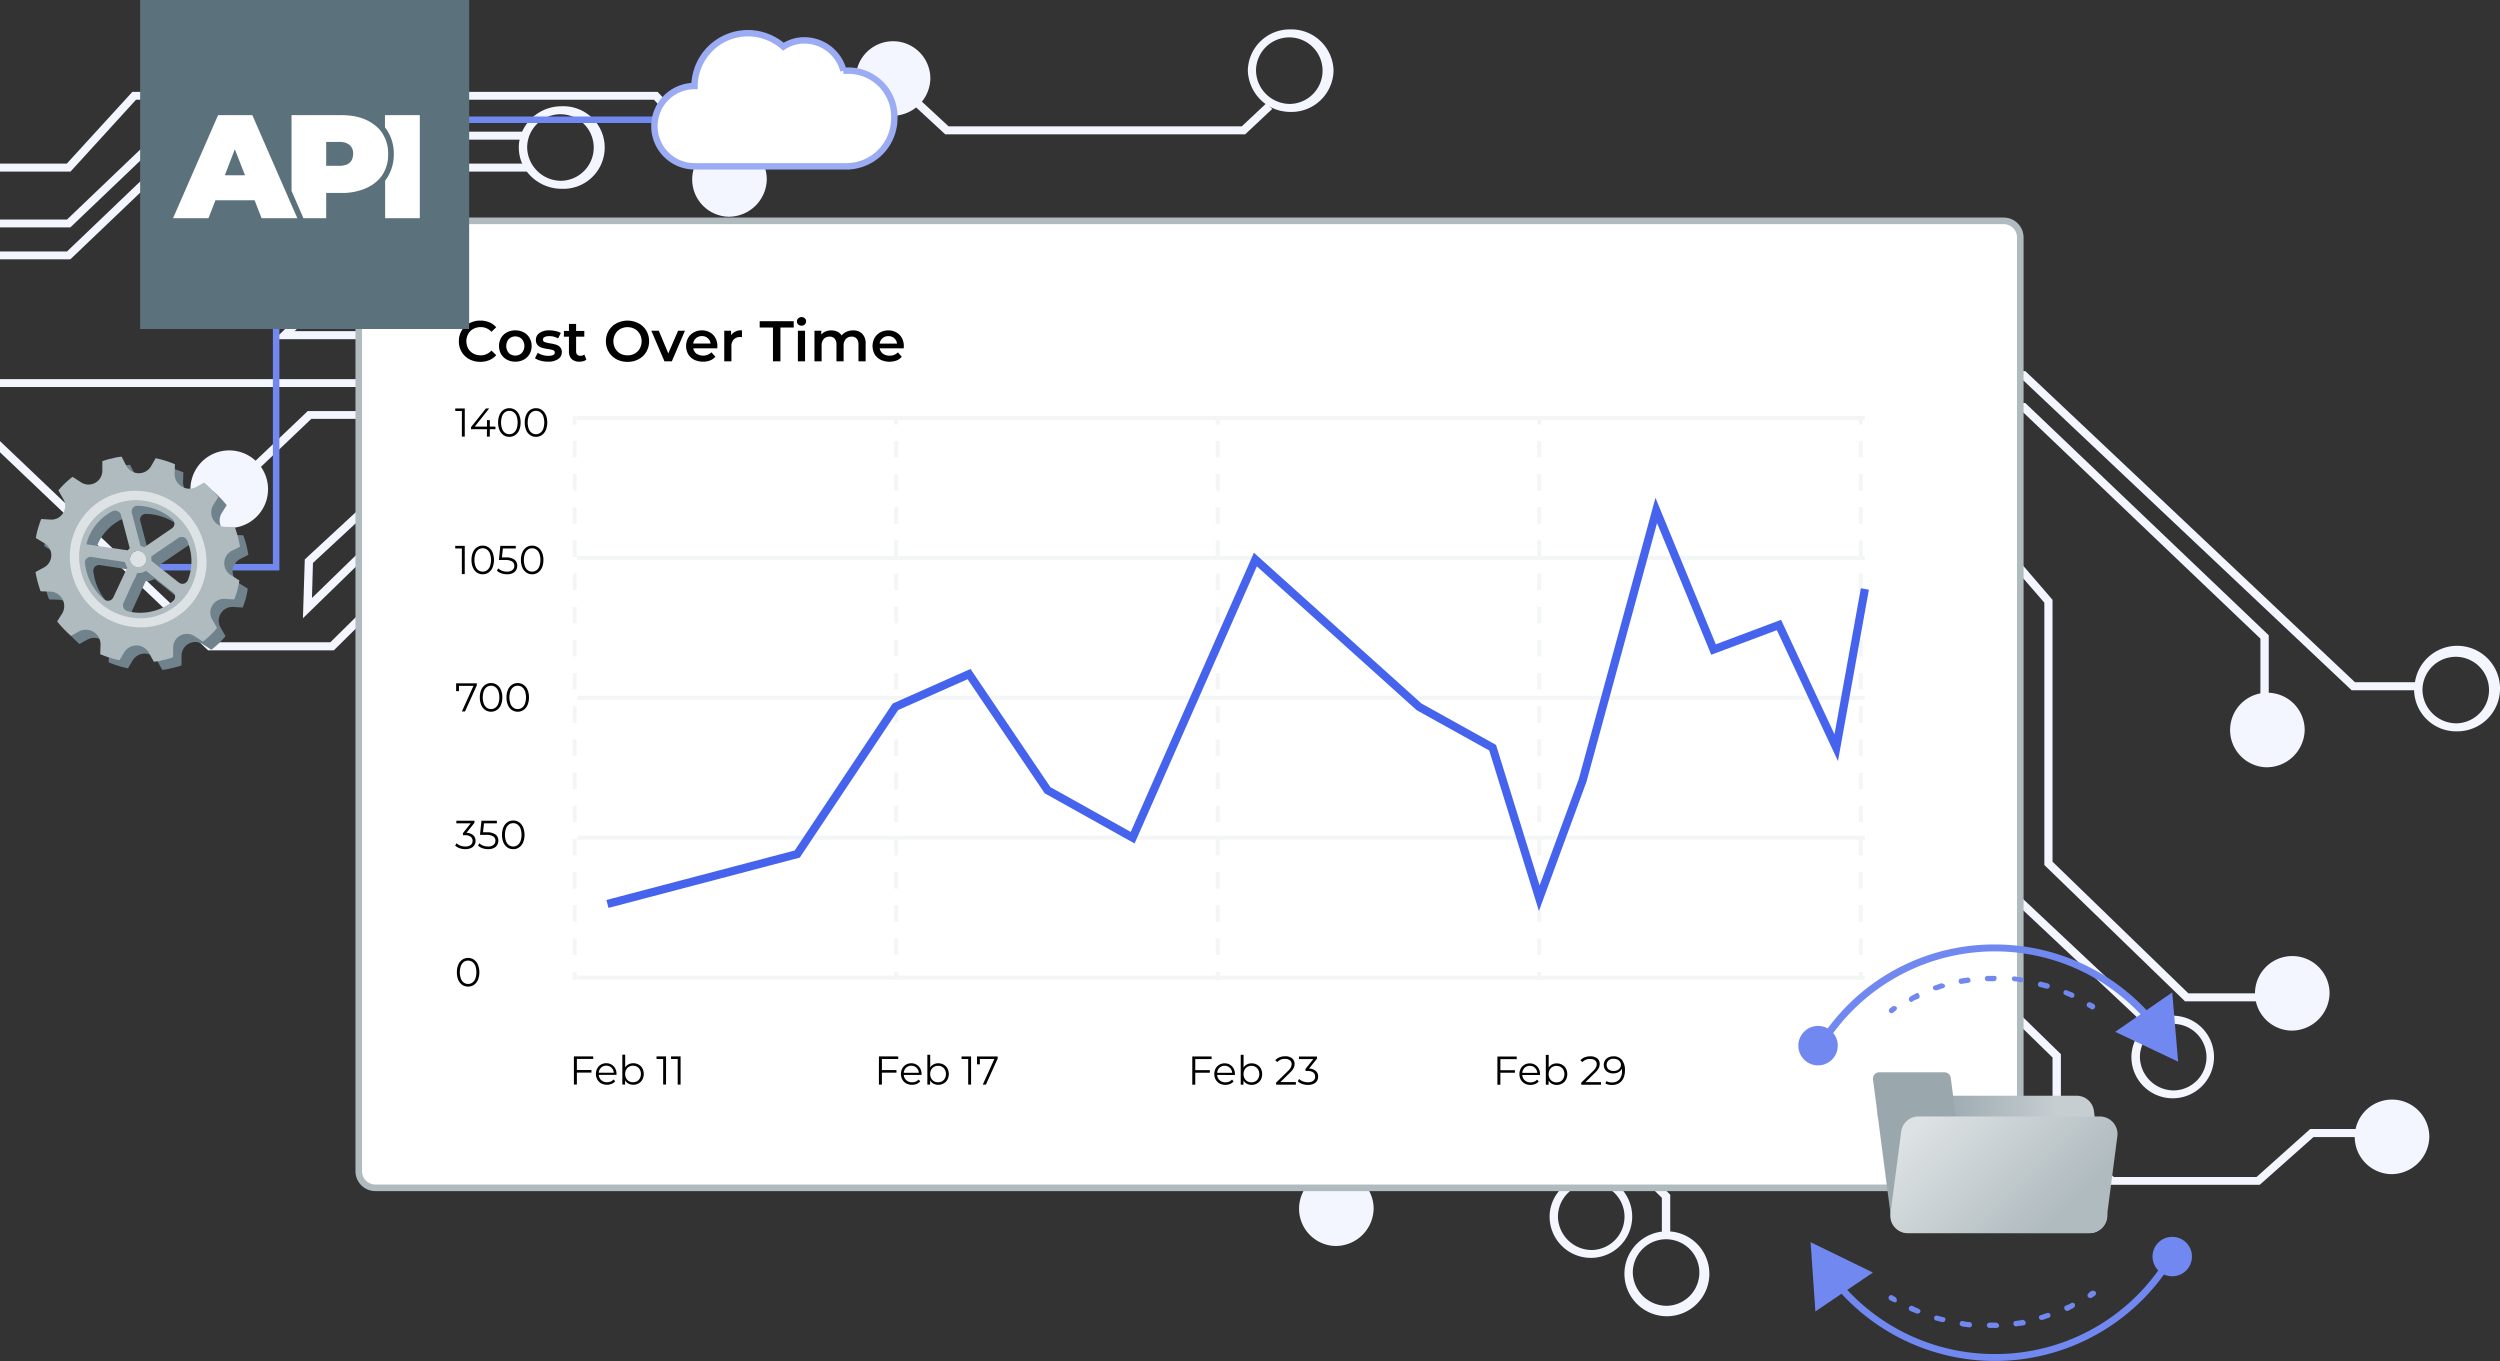 <svg xmlns="http://www.w3.org/2000/svg" xmlns:xlink="http://www.w3.org/1999/xlink" id="Layer_1" data-name="Layer 1" width="569.896" height="310.244" viewBox="0 0 569.896 310.244"><rect x="0" y="0" width="569.896" height="310.244" fill="#333333" stroke="none"/><defs><clipPath id="clip-path" transform="translate(-0.052 -22.702)"><rect x="39.5" y="48.952" width="56.25" height="23.488" style="fill:none"></rect></clipPath><linearGradient id="linear-gradient" x1="469.034" y1="45.855" x2="442.199" y2="45.855" gradientTransform="matrix(1, 0, 0, -1, 0, 334)" gradientUnits="userSpaceOnUse"><stop offset="0" stop-color="#c6ced1"></stop><stop offset="1" stop-color="#9aa8ae"></stop></linearGradient><linearGradient id="linear-gradient-2" x1="441.361" y1="58.971" x2="467.683" y2="32.65" gradientTransform="matrix(1, 0, 0, -1, 0, 334)" gradientUnits="userSpaceOnUse"><stop offset="0" stop-color="#dde2e4"></stop><stop offset="1" stop-color="#b0bbbf"></stop></linearGradient></defs><path d="M515.328,181.877h1.904v-14.36l-55.496-52.944H353.561L322.556,83.644H235.103l-3.771,3.504,1.295,1.295,3.238-2.97h85.892l31.004,30.928H460.936l54.392,51.878v13.598Z" transform="translate(-0.052 -22.702)" style="fill:#f3f5ff"></path><path d="M536.125,180.048h15.197V178.22H536.886l-75.15-70.923H353.561L322.556,76.369H49.149v1.828H321.757l31.004,30.929H460.974ZM15.288,59.99H.052v1.828H16.126L31.056,45.44H149.135l10.893,11.922,6.704,7.275,1.409-1.18-6.589-7.162L149.973,43.65H30.219Z" transform="translate(-0.052 -22.702)" style="fill:#f3f5ff"></path><path d="M.052,72.75v1.79H16.088L37.037,54.543h82.692V52.715H36.275L15.325,72.75H.052Z" transform="translate(-0.052 -22.702)" style="fill:#f3f5ff"></path><path d="M15.326,80.025H.052v1.79H16.088L37.037,61.818h83.607V59.99H36.275L15.325,80.025ZM.052,123.257v2.552l47.422,45.136h28.68l23.921-23.654h76.256l70.58,67.305h56.372l11.237,10.931h30.471l11.16,11.427v36.224l22.74,22.587v8.532h1.904v-9.256l-22.739-22.587V236.231l-12.265-12.532h-30.51l-11.198-10.932H247.71l-70.58-67.266H99.275l-23.92,23.616H48.235Z" transform="translate(-0.052 -22.702)" style="fill:#f3f5ff"></path><path d="M481.238,292.794h33.937L527.44,281.9h10.627v-1.828H526.678l-12.226,10.931H481.923l-12.074-10.246v-17.75l-26.549-25.9V216.462l-.266-.267-29.52-28.872H239.293l-63.991-63.647H98.209L69.527,150.224l-.419,13.408L98.97,134.569h75.532l63.991,61.858H409.401l9.293,9.446v17.826h1.867v-18.55l-10.322-10.55H239.293l-63.991-61.858H98.171L71.165,159.023l.229-7.999L98.97,125.466h75.532l63.991,63.686H412.714l28.72,28.034v20.682l26.51,25.901v17.788Z" transform="translate(-0.052 -22.702)" style="fill:#f3f5ff"></path><path d="M490.113,257.332l1.295-1.333-31.043-29.176V167.098l-9.409-8.875H413.819l-22.511,21.826H243.33l-65.362-63.648H70.213L52.92,132.856l1.333,1.295,16.76-15.96H177.169l65.361,63.686H392.108l22.473-21.825h35.614l8.265,7.808v59.724l31.653,29.748Z" transform="translate(-0.052 -22.702)" style="fill:#f3f5ff"></path><path d="M.052,109.126v1.79H182.539l65.362,61.858H386.737l22.511-21.826h48.907l7.923,9.142v59.8l32.071,31.081h19.083v-1.828H498.911l-30.967-30.014V159.442l-8.875-10.322H408.448l-22.511,21.825H248.663l-65.362-61.819Z" transform="translate(-0.052 -22.702)" style="fill:#f3f5ff"></path><path d="M248.32,160.051h39.613v-1.828H249.12l-63.115-60.03H67.204l5.56-5.332,71.762-.114h46.05l57.325,52.754h26.396l8.646-7.275h11.998l19.426,18.169h61.705l12.189-12.722H335.888l-15.008-14.36-1.333,1.295,15.541,14.893h48.831l-8.685,9.066h-60.105l-19.388-18.169h-13.483l-8.685,7.275h-24.91l-57.325-52.754h-46.812l-72.561.152-9.332,8.951h122.572l63.115,60.029Zm59.686,136.247,16.912-16.226h17.064l14.741,14.626,1.371-1.257-15.312-15.197H324.156l-17.483,16.797,1.333,1.257ZM50.406,84.863a8.501,8.501,0,1,1,8.837-8.494A8.67,8.67,0,0,1,50.406,84.863ZM522.26,257.637a8.501,8.501,0,1,1,8.837-8.494A8.671,8.671,0,0,1,522.26,257.637ZM545,290.356a8.501,8.501,0,1,1,8.836-8.494A8.67,8.67,0,0,1,545,290.356ZM419.913,235.812a8.501,8.501,0,1,1,8.837-8.494A8.67,8.67,0,0,1,419.913,235.812Z" transform="translate(-0.052 -22.702)" style="fill:#f3f5ff"></path><path d="M315.7,133.96a8.501,8.501,0,1,1,8.837-8.494A8.671,8.671,0,0,1,315.7,133.96ZM304.35,306.734a8.501,8.501,0,1,1,8.836-8.494A8.67,8.67,0,0,1,304.35,306.734ZM52.31,143.063a8.844,8.844,0,1,1,.001,0Zm113.698-70.96a8.501,8.501,0,1,1,8.837-8.494A8.67,8.67,0,0,1,166.008,72.103ZM289.19,168.507a8.501,8.501,0,1,1,8.837-8.494A8.671,8.671,0,0,1,289.19,168.507Zm227.395,29.101a8.501,8.501,0,1,1,8.837-8.494A8.67,8.67,0,0,1,516.585,197.608ZM208.211,44.03l-1.333,1.296,8.647,7.999h68.37l6.171-5.79-1.333-1.295-5.599,5.256H216.286l-8.075-7.465Z" transform="translate(-0.052 -22.702)" style="fill:#f3f5ff"></path><path d="M203.298,49.096a8.501,8.501,0,1,1,8.837-8.493A8.67,8.67,0,0,1,203.298,49.096Zm90.958-19.692a9.613,9.613,0,0,1,9.789,9.408,9.614,9.614,0,0,1-9.789,9.409,9.993,9.993,0,0,1-4.647-1.143,9.826,9.826,0,0,1-5.104-8.266A9.555,9.555,0,0,1,294.256,29.404Zm0,16.988a7.586,7.586,0,1,0-7.885-7.58A7.742,7.742,0,0,0,294.256,46.392ZM118.511,54.544a7.285,7.285,0,0,1,.571-1.829,9.808,9.808,0,0,1,9.027-5.79,9.416,9.416,0,1,1,0,18.817,9.979,9.979,0,0,1-7.961-3.923,8.796,8.796,0,0,1-1.066-1.829,9.109,9.109,0,0,1-.762-3.656A6.936,6.936,0,0,1,118.511,54.544Zm9.598,9.37a7.586,7.586,0,1,0-7.884-7.58A7.743,7.743,0,0,0,128.109,63.914ZM226.647,85.13a9.834,9.834,0,0,1,5.256,1.485,11.088,11.088,0,0,1,1.486,1.142,9.196,9.196,0,0,1,3.047,6.78,9.797,9.797,0,1,1-9.789-9.408Zm0,16.987a7.586,7.586,0,1,0-7.885-7.58A7.742,7.742,0,0,0,226.647,102.117ZM489.313,256.571a10.333,10.333,0,0,1,1.561-1.067,9.945,9.945,0,0,1,4.838-1.257,9.415,9.415,0,1,1-9.789,9.408,9.312,9.312,0,0,1,3.39-7.084Zm6.437,14.702a7.586,7.586,0,1,0-7.885-7.58A7.742,7.742,0,0,0,495.75,271.273Zm54.811-93.053a9.751,9.751,0,1,1,9.598,11.199,9.581,9.581,0,0,1-9.789-9.37v-.039a9.154,9.154,0,0,1,.191-1.79Zm9.598,9.37a7.585,7.585,0,1,0-7.884-7.58A7.743,7.743,0,0,0,560.159,187.59ZM378.891,303.459c.419-.038.838-.076,1.257-.076a3.698,3.698,0,0,1,.647.038,9.68,9.68,0,1,1-1.904.038Zm1.257,16.912a7.586,7.586,0,1,0-7.885-7.58A7.742,7.742,0,0,0,380.148,320.371Zm-24.339-26.587a8.986,8.986,0,0,1,1.409-1.257,10.083,10.083,0,0,1,5.866-1.904,9.415,9.415,0,1,1-9.789,9.408A9.184,9.184,0,0,1,355.809,293.784Zm7.275,13.865a7.586,7.586,0,1,0-7.885-7.58A7.742,7.742,0,0,0,363.084,307.649Z" transform="translate(-0.052 -22.702)" style="fill:#f3f5ff"></path><path d="M199,50H93v85M32,152H63V63" transform="translate(-0.052 -22.702)" style="fill:none;stroke:#7088f0;stroke-width:1.482px"></path><path d="M193.156,60.615h.015a10.951,10.951,0,0,0,10.745-10.889,10.491,10.491,0,0,0-10.644-10.919h-.037c-.253,0-.577,0-.911.026a9.227,9.227,0,0,0-8.849-6.926,8.672,8.672,0,0,0-4.842,1.435,12.338,12.338,0,0,0-8.105-3.072,12.194,12.194,0,0,0-12.159,12.046,9.15,9.15,0,0,0,.029,18.3h34.758Z" transform="translate(-0.052 -22.702)" style="fill:#fff;stroke:#9bacf5;stroke-width:1.46px"></path><path d="M54.754,150.145l1.922-.961c-.138-.755-.275-1.51-.48-2.265-.207-.756-.413-1.442-.687-2.197l-2.197-.069a3.297,3.297,0,0,1-2.746-4.942l1.167-1.854a24.386,24.386,0,0,0-3.226-3.295l-1.854,1.03a3.351,3.351,0,0,1-4.873-3.02l.068-2.197a24.999,24.999,0,0,0-4.393-1.373l-1.099,1.922a3.234,3.234,0,0,1-5.628-.274l-1.03-1.991a11.266,11.266,0,0,0-2.197.412,13.173,13.173,0,0,0-2.196.617v2.197a3.143,3.143,0,0,1-4.874,2.609l-1.922-1.236a19.564,19.564,0,0,0-3.227,3.089l1.099,1.922a3.132,3.132,0,0,1-2.815,4.737l-2.197-.138a22.452,22.452,0,0,0-1.235,4.325l1.922,1.167a3.168,3.168,0,0,1-.069,5.56l-1.922,1.03a25.831,25.831,0,0,0,1.167,4.393l2.197.069a3.298,3.298,0,0,1,2.746,4.943l-1.167,1.853a23.827,23.827,0,0,0,3.157,3.295l1.854-1.03a3.352,3.352,0,0,1,4.874,3.021l-.069,2.196a25.025,25.025,0,0,0,4.393,1.373l1.099-1.853a3.257,3.257,0,0,1,5.629.206l1.098,1.99a11.266,11.266,0,0,0,2.197-.411,13.274,13.274,0,0,0,2.196-.618V172.18a3.142,3.142,0,0,1,4.874-2.608l1.922,1.235a19.564,19.564,0,0,0,3.227-3.089l-1.099-1.922a3.131,3.131,0,0,1,2.815-4.736l2.196.137a18.254,18.254,0,0,0,1.167-4.325l-1.922-1.167a3.218,3.218,0,0,1,.138-5.56ZM33.336,139.848a12.66,12.66,0,0,1,7.894,3.02,1.357,1.357,0,0,1-.068,2.128l-6.316,4.325a1.951,1.951,0,0,0-.823-.274l-1.991-7.551a1.306,1.306,0,0,1,1.304-1.648Zm-5.697,1.304a1.403,1.403,0,0,1,1.922.893l1.99,7.551-.206.206-.274.274-9.405-1.373A11.449,11.449,0,0,1,27.639,141.152Zm.137,19.633a1.345,1.345,0,0,1-2.06.412,12.716,12.716,0,0,1-4.05-6.453,17.716,17.716,0,0,1-.343-1.853,1.305,1.305,0,0,1,1.51-1.373l7.62,1.167a4.837,4.837,0,0,0,.55,1.235l-3.227,6.865Zm13.66.755a11.228,11.228,0,0,1-4.873,2.403,11.404,11.404,0,0,1-5.492-.069,1.368,1.368,0,0,1-.961-1.853l3.157-6.865a2.891,2.891,0,0,0,1.991-.481l6.11,4.874a1.218,1.218,0,0,1,.068,1.991Zm3.433-4.736a1.327,1.327,0,0,1-2.06.549l-6.246-4.943a4.144,4.144,0,0,0-.07-.961l6.248-4.256a1.315,1.315,0,0,1,1.99.618,15.593,15.593,0,0,1,.55,1.647A12.686,12.686,0,0,1,44.869,156.804Z" transform="translate(-0.052 -22.702)" style="fill:#70838c"></path><path d="M52.832,148.291l1.922-.961c-.138-.755-.275-1.51-.48-2.265-.207-.755-.413-1.442-.687-2.197L51.39,142.8a3.298,3.298,0,0,1-2.746-4.943l1.167-1.853a24.386,24.386,0,0,0-3.226-3.295l-1.854,1.029a3.351,3.351,0,0,1-4.873-3.02l.068-2.197a25.168,25.168,0,0,0-4.393-1.373l-1.098,1.922a3.235,3.235,0,0,1-5.63-.274l-1.03-1.991a11.331,11.331,0,0,0-2.196.412,13.082,13.082,0,0,0-2.196.618v2.197a3.142,3.142,0,0,1-4.874,2.608l-1.922-1.236a19.647,19.647,0,0,0-3.227,3.089l1.099,1.923a3.131,3.131,0,0,1-2.815,4.736l-2.196-.137a22.372,22.372,0,0,0-1.236,4.324l1.922,1.167a3.169,3.169,0,0,1-.069,5.561l-1.922,1.029A25.875,25.875,0,0,0,9.31,157.49l2.197.068a3.298,3.298,0,0,1,2.746,4.943l-1.167,1.853a23.776,23.776,0,0,0,3.158,3.295l1.853-1.029a3.351,3.351,0,0,1,4.874,3.02l-.069,2.197a25.194,25.194,0,0,0,4.393,1.373l1.099-1.854a3.257,3.257,0,0,1,5.629.206l1.098,1.991a11.341,11.341,0,0,0,2.197-.412,13.092,13.092,0,0,0,2.196-.618V170.326a3.142,3.142,0,0,1,4.874-2.608l1.922,1.236a19.647,19.647,0,0,0,3.227-3.089l-1.099-1.923a3.131,3.131,0,0,1,2.815-4.736l2.196.137a18.247,18.247,0,0,0,1.167-4.324l-1.853-1.167A3.193,3.193,0,0,1,52.832,148.291ZM31.414,137.994a12.655,12.655,0,0,1,7.894,3.021,1.317,1.317,0,0,1-.068,2.128l-6.316,4.324a1.951,1.951,0,0,0-.823-.274l-1.991-7.551a1.306,1.306,0,0,1,1.304-1.648Zm.206,10.297a1.906,1.906,0,0,1,1.785,1.991,1.79,1.79,0,0,1-1.922,1.716,1.906,1.906,0,0,1-1.785-1.991A1.753,1.753,0,0,1,31.62,148.291Zm-5.903-9.061a1.403,1.403,0,0,1,1.922.892l1.99,7.551-.206.206-.274.275-9.405-1.373a11.566,11.566,0,0,1,5.973-7.551Zm.137,19.701a1.345,1.345,0,0,1-2.06.412,12.713,12.713,0,0,1-4.05-6.452,17.734,17.734,0,0,1-.343-1.854,1.305,1.305,0,0,1,1.51-1.373l7.62,1.167a4.858,4.858,0,0,0,.55,1.236Zm13.66.755a11.228,11.228,0,0,1-4.873,2.403,11.404,11.404,0,0,1-5.492-.069,1.368,1.368,0,0,1-.961-1.853l3.158-6.865a2.889,2.889,0,0,0,1.99-.48l6.11,4.874A1.255,1.255,0,0,1,39.514,159.686Zm3.364-4.736a1.326,1.326,0,0,1-2.06.549l-6.246-4.942a4.194,4.194,0,0,0-.069-.961l6.247-4.257a1.315,1.315,0,0,1,1.99.618,15.164,15.164,0,0,1,.55,1.648,11.663,11.663,0,0,1-.412,7.345Z" transform="translate(-0.052 -22.702)" style="fill:#b0bbbf"></path><path d="M31.62,148.291a1.753,1.753,0,0,0-1.922,1.716,1.906,1.906,0,0,0,1.785,1.991,1.79,1.79,0,0,0,1.922-1.716A1.956,1.956,0,0,0,31.62,148.291Z" transform="translate(-0.052 -22.702)" style="fill:#dde2e4"></path><path d="M32.17,134.631a14.957,14.957,0,0,0-16.201,14.347,16.239,16.239,0,0,0,14.965,16.681,14.957,14.957,0,0,0,16.2-14.347,16.381,16.381,0,0,0-14.965-16.681Zm-1.168,28.968a14.039,14.039,0,0,1-12.905-14.415,12.93,12.93,0,0,1,14.004-12.425,14.04,14.04,0,0,1,12.905,14.416A12.967,12.967,0,0,1,31.002,163.599Z" transform="translate(-0.052 -22.702)" style="fill:#dde2e4"></path><path d="M456.867,293.475H85.559a3.789,3.789,0,0,1-3.726-3.726V76.773a3.788,3.788,0,0,1,3.726-3.725H456.867a3.788,3.788,0,0,1,3.726,3.725V289.905A3.751,3.751,0,0,1,456.867,293.475Z" transform="translate(-0.052 -22.702)" style="fill:#fff;stroke:#b0bbbf;stroke-width:1.5px"></path><path d="M131.623,213.66h293.54m-293.54-95.671h293.54m-293.54,31.89h293.54m-293.54,31.89h293.54M131.623,245.55h293.54" transform="translate(-0.052 -22.702)" style="fill:none;stroke:#f4f6f6;stroke-miterlimit:10;stroke-width:0.932px"></path><path d="M204.355,117.616v1.865" transform="translate(-0.052 -22.702)" style="fill:none;stroke:#f4f6f6;stroke-linejoin:round;stroke-width:0.932px"></path><path d="M204.355,123.21V242.38" transform="translate(-0.052 -22.702)" style="fill:none;stroke:#f4f6f6;stroke-linejoin:round;stroke-width:0.932px;stroke-dasharray:3.78,3.78"></path><path d="M204.355,244.245v1.865M131.063,117.616v1.865" transform="translate(-0.052 -22.702)" style="fill:none;stroke:#f4f6f6;stroke-linejoin:round;stroke-width:0.932px"></path><path d="M131.063,123.21V242.38" transform="translate(-0.052 -22.702)" style="fill:none;stroke:#f4f6f6;stroke-linejoin:round;stroke-width:0.932px;stroke-dasharray:3.78,3.78"></path><path d="M131.063,244.245v1.865M277.647,117.616v1.865" transform="translate(-0.052 -22.702)" style="fill:none;stroke:#f4f6f6;stroke-linejoin:round;stroke-width:0.932px"></path><path d="M277.647,123.21V242.38" transform="translate(-0.052 -22.702)" style="fill:none;stroke:#f4f6f6;stroke-linejoin:round;stroke-width:0.932px;stroke-dasharray:3.78,3.78"></path><path d="M277.647,244.245v1.865m73.292-128.494v1.865" transform="translate(-0.052 -22.702)" style="fill:none;stroke:#f4f6f6;stroke-linejoin:round;stroke-width:0.932px"></path><path d="M350.939,123.21V242.38" transform="translate(-0.052 -22.702)" style="fill:none;stroke:#f4f6f6;stroke-linejoin:round;stroke-width:0.932px;stroke-dasharray:3.78,3.78"></path><path d="M350.939,244.245v1.865m73.292-128.494v1.865" transform="translate(-0.052 -22.702)" style="fill:none;stroke:#f4f6f6;stroke-linejoin:round;stroke-width:0.932px"></path><path d="M424.231,123.21V242.38" transform="translate(-0.052 -22.702)" style="fill:none;stroke:#f4f6f6;stroke-linejoin:round;stroke-width:0.932px;stroke-dasharray:3.78,3.78"></path><path d="M424.231,244.245v1.865" transform="translate(-0.052 -22.702)" style="fill:none;stroke:#f4f6f6;stroke-linejoin:round;stroke-width:0.932px"></path><path d="M138.523,228.766l43.266-11.376,22.38-33.569,16.784-7.46,17.903,26.482,19.396,10.817,27.974-63.408,37.298,33.569,16.785,9.325,10.63,34.314,9.884-26.855,16.784-61.543,13.055,31.704,14.919-5.594,13.055,27.974,6.527-36.18" transform="translate(-0.052 -22.702)" style="fill:none;stroke:#4563ec;stroke-miterlimit:10;stroke-width:1.865px"></path><path d="M131.556,264.1l-.001,2.522,3.321.001-.001.587-3.32-.001v2.725l-.679-.001.001-6.42h4.403v.587Zm9.027,3.624h-4.036a1.742,1.742,0,0,0,.578,1.22,1.926,1.926,0,0,0,1.32.459,2.136,2.136,0,0,0,.826-.156,1.843,1.843,0,0,0,.651-.477l.367.422a2.062,2.062,0,0,1-.807.587,2.692,2.692,0,0,1-1.055.202,2.749,2.749,0,0,1-1.321-.313,2.313,2.313,0,0,1-.889-.88,2.498,2.498,0,0,1-.321-1.266,2.616,2.616,0,0,1,.303-1.266,2.267,2.267,0,0,1,.844-.871,2.376,2.376,0,0,1,1.21-.312,2.331,2.331,0,0,1,1.202.312,2.205,2.205,0,0,1,.835.872,2.594,2.594,0,0,1,.302,1.266l-.009.201Zm-2.33-2.091a1.646,1.646,0,0,0-1.174.449,1.739,1.739,0,0,0-.532,1.156h3.421a1.718,1.718,0,0,0-.541-1.156,1.627,1.627,0,0,0-1.174-.449Zm6.151-.559a2.449,2.449,0,0,1,1.229.312,2.169,2.169,0,0,1,.862.863,2.757,2.757,0,0,1-.001,2.55,2.228,2.228,0,0,1-.862.871,2.449,2.449,0,0,1-1.229.312,2.318,2.318,0,0,1-1.092-.257,1.998,1.998,0,0,1-.77-.744v.954h-.624l.001-6.806h.652l-.001,2.899a1.98,1.98,0,0,1,.771-.706,2.272,2.272,0,0,1,1.064-.248Zm-.047,4.33a1.865,1.865,0,0,0,.917-.229,1.654,1.654,0,0,0,.643-.67,2.143,2.143,0,0,0,0-1.963,1.596,1.596,0,0,0-.642-.66,1.8,1.8,0,0,0-.917-.239,1.82,1.82,0,0,0-.927.238,1.668,1.668,0,0,0-.642.661,2.218,2.218,0,0,0,0,1.963,1.737,1.737,0,0,0,.642.669A1.873,1.873,0,0,0,144.357,269.404Zm7.527-5.888-.001,6.421h-.661l.001-5.834H149.71v-.587Zm3.314.001-.001,6.421-.66-.001.001-5.833-1.514-.001v-.587l2.174.001Zm45.892.595v2.522l3.32.001v.587l-3.321-.001v2.724h-.679l.001-6.421,4.403.001v.587Zm9.027,3.624h-4.036a1.746,1.746,0,0,0,.578,1.22,1.934,1.934,0,0,0,1.321.458,2.131,2.131,0,0,0,.825-.155,1.856,1.856,0,0,0,.652-.477l.367.422a2.073,2.073,0,0,1-.808.587,2.688,2.688,0,0,1-1.055.201,2.733,2.733,0,0,1-1.32-.312,2.311,2.311,0,0,1-.89-.881,2.497,2.497,0,0,1-.321-1.265,2.615,2.615,0,0,1,.303-1.266,2.259,2.259,0,0,1,.844-.871,2.382,2.382,0,0,1,1.211-.312,2.328,2.328,0,0,1,1.201.312,2.205,2.205,0,0,1,.835.872,2.565,2.565,0,0,1,.302,1.265Zm-2.329-2.092a1.645,1.645,0,0,0-1.174.45,1.737,1.737,0,0,0-.533,1.155l3.422.001a1.722,1.722,0,0,0-.541-1.156A1.63,1.63,0,0,0,207.788,265.644Zm6.15-.558a2.447,2.447,0,0,1,1.229.312,2.167,2.167,0,0,1,.862.862,2.761,2.761,0,0,1,0,2.55,2.237,2.237,0,0,1-.862.872,2.46,2.46,0,0,1-1.23.311,2.291,2.291,0,0,1-1.091-.257,1.988,1.988,0,0,1-.77-.743l-.001.954h-.623l.001-6.806h.651v2.899a1.975,1.975,0,0,1,.77-.707A2.276,2.276,0,0,1,213.938,265.086Zm-.046,4.329a1.854,1.854,0,0,0,.917-.229,1.655,1.655,0,0,0,.642-.669,2.135,2.135,0,0,0,0-1.963,1.581,1.581,0,0,0-.642-.661,1.797,1.797,0,0,0-.917-.238,1.817,1.817,0,0,0-.926.238,1.672,1.672,0,0,0-.642.66,2.213,2.213,0,0,0-.001,1.963,1.734,1.734,0,0,0,.642.67,1.874,1.874,0,0,0,.927.229Zm7.526-5.887-.001,6.421h-.66l.001-5.834h-1.514v-.587Zm6.066.001v.468l-2.688,5.952h-.716l2.643-5.833-3.302-.001v1.202h-.652l.001-1.789,4.714.001Zm45.039.595-.001,2.522,3.321.001v.587l-3.321-.001v2.725l-.679-.001.001-6.42h4.403v.587Zm9.027,3.625-4.036-.001a1.742,1.742,0,0,0,.578,1.22,1.928,1.928,0,0,0,1.321.459,2.135,2.135,0,0,0,.825-.156,1.856,1.856,0,0,0,.652-.477l.366.422a2.052,2.052,0,0,1-.807.587,2.692,2.692,0,0,1-1.055.202,2.751,2.751,0,0,1-1.321-.312,2.329,2.329,0,0,1-.889-.881,2.498,2.498,0,0,1-.321-1.266,2.615,2.615,0,0,1,.303-1.266,2.266,2.266,0,0,1,.844-.871,2.38,2.38,0,0,1,1.211-.312,2.328,2.328,0,0,1,1.201.312,2.205,2.205,0,0,1,.835.872,2.582,2.582,0,0,1,.302,1.266l-.009.202Zm-2.329-2.092a1.645,1.645,0,0,0-1.174.449,1.742,1.742,0,0,0-.533,1.156h3.422a1.722,1.722,0,0,0-.541-1.156A1.629,1.629,0,0,0,279.221,265.657Zm6.15-.559a2.447,2.447,0,0,1,1.229.312,2.169,2.169,0,0,1,.862.863,2.761,2.761,0,0,1,0,2.55,2.231,2.231,0,0,1-.863.871,2.447,2.447,0,0,1-1.229.312,2.302,2.302,0,0,1-1.091-.257,2,2,0,0,1-.771-.744v.954h-.624l.002-6.806h.651l-.001,2.899a1.981,1.981,0,0,1,.771-.706,2.276,2.276,0,0,1,1.064-.248Zm-.047,4.33a1.866,1.866,0,0,0,.918-.229,1.658,1.658,0,0,0,.642-.67,2.135,2.135,0,0,0,0-1.963,1.596,1.596,0,0,0-.642-.66,1.899,1.899,0,0,0-1.843-.001,1.677,1.677,0,0,0-.643.661,2.218,2.218,0,0,0,0,1.963,1.738,1.738,0,0,0,.642.669A1.873,1.873,0,0,0,285.324,269.428Zm10.131-.054v.587h-4.504v-.468l2.67-2.614a3.384,3.384,0,0,0,.679-.853,1.628,1.628,0,0,0,.183-.733,1.055,1.055,0,0,0-.394-.881,1.692,1.692,0,0,0-1.11-.321,2.201,2.201,0,0,0-1.752.715l-.467-.404a2.453,2.453,0,0,1,.954-.678,3.478,3.478,0,0,1,1.321-.239,2.368,2.368,0,0,1,1.55.468,1.528,1.528,0,0,1,.577,1.266,2.177,2.177,0,0,1-.22.954,4.004,4.004,0,0,1-.835,1.055l-2.183,2.146h3.531Zm3.012-3.081a2.338,2.338,0,0,1,1.532.551,1.644,1.644,0,0,1,.532,1.275,1.73,1.73,0,0,1-1.055,1.651,2.967,2.967,0,0,1-1.275.247,3.96,3.96,0,0,1-1.321-.22,2.711,2.711,0,0,1-.99-.606l.321-.523a2.41,2.41,0,0,0,.853.542,3.185,3.185,0,0,0,1.137.202,1.928,1.928,0,0,0,1.22-.34,1.16,1.16,0,0,0,.431-.953,1.123,1.123,0,0,0-.431-.936,2.084,2.084,0,0,0-1.302-.34h-.459v-.486l1.78-2.229h-3.284v-.587l4.128.001v.467l-1.817,2.284Zm43.608-2.157v2.522l3.32.001v.587l-3.32-.001-.001,2.725-.678-.001.001-6.42H345.8l-.001.587Zm9.028,3.624h-4.036a1.74,1.74,0,0,0,.577,1.22,1.93,1.93,0,0,0,1.321.459,2.136,2.136,0,0,0,.826-.156,1.852,1.852,0,0,0,.651-.477l.367.422a2.062,2.062,0,0,1-.807.587,2.692,2.692,0,0,1-1.055.202,2.746,2.746,0,0,1-1.321-.313,2.322,2.322,0,0,1-.89-.88,2.487,2.487,0,0,1-.32-1.266,2.626,2.626,0,0,1,.302-1.266,2.273,2.273,0,0,1,.844-.871,2.382,2.382,0,0,1,1.211-.312,2.331,2.331,0,0,1,1.202.312,2.203,2.203,0,0,1,.834.872,2.583,2.583,0,0,1,.303,1.266l-.009.201Zm-2.33-2.091a1.645,1.645,0,0,0-1.174.449,1.739,1.739,0,0,0-.532,1.156h3.421a1.722,1.722,0,0,0-.541-1.156,1.629,1.629,0,0,0-1.174-.449Zm6.151-.559a2.449,2.449,0,0,1,1.229.312,2.168,2.168,0,0,1,.862.863,2.765,2.765,0,0,1-.001,2.55,2.228,2.228,0,0,1-.862.871,2.449,2.449,0,0,1-1.229.312,2.304,2.304,0,0,1-1.092-.257,1.998,1.998,0,0,1-.77-.744v.954h-.624l.001-6.806h.651v2.899a1.981,1.981,0,0,1,.771-.706,2.274,2.274,0,0,1,1.064-.248Zm-.047,4.33a1.865,1.865,0,0,0,.917-.229,1.651,1.651,0,0,0,.642-.67,2.139,2.139,0,0,0,.001-1.963,1.596,1.596,0,0,0-.642-.66,1.799,1.799,0,0,0-.917-.239,1.818,1.818,0,0,0-.927.238,1.667,1.667,0,0,0-.642.661,2.217,2.217,0,0,0,0,1.963,1.737,1.737,0,0,0,.642.669A1.873,1.873,0,0,0,354.877,269.44Zm10.131-.054v.587h-4.504v-.468l2.67-2.614a3.376,3.376,0,0,0,.678-.853,1.618,1.618,0,0,0,.184-.734,1.057,1.057,0,0,0-.394-.88,1.693,1.693,0,0,0-1.11-.321,2.197,2.197,0,0,0-1.752.715l-.468-.404a2.467,2.467,0,0,1,.954-.678,3.486,3.486,0,0,1,1.321-.239,2.368,2.368,0,0,1,1.55.468,1.528,1.528,0,0,1,.578,1.266,2.179,2.179,0,0,1-.221.954,3.998,3.998,0,0,1-.834,1.055l-2.184,2.146h3.532Zm2.829-5.888a2.364,2.364,0,0,1,1.954.844,3.667,3.667,0,0,1,.678,2.367,4.082,4.082,0,0,1-.367,1.816,2.6,2.6,0,0,1-1.028,1.128,3.057,3.057,0,0,1-1.541.376,2.885,2.885,0,0,1-1.522-.349l.266-.532a2.236,2.236,0,0,0,1.247.303,2.14,2.14,0,0,0,1.67-.669,2.861,2.861,0,0,0,.605-1.963c0-.159-.009-.333-.027-.523a1.749,1.749,0,0,1-.762.816,2.456,2.456,0,0,1-1.201.284,2.567,2.567,0,0,1-1.128-.238,1.854,1.854,0,0,1-.762-.67,2.025,2.025,0,0,1,.01-2.055,1.86,1.86,0,0,1,.78-.687,2.525,2.525,0,0,1,1.128-.248Zm.073,3.339a1.889,1.889,0,0,0,.853-.183,1.446,1.446,0,0,0,.587-.505,1.27,1.27,0,0,0,.211-.715,1.222,1.222,0,0,0-.202-.679,1.388,1.388,0,0,0-.577-.505,2.038,2.038,0,0,0-.918-.192,1.664,1.664,0,0,0-1.137.385,1.397,1.397,0,0,0,0,2.018,1.763,1.763,0,0,0,1.183.376ZM106.761,247.605a2.33,2.33,0,0,1-1.33-.395,2.634,2.634,0,0,1-.908-1.128,4.366,4.366,0,0,1-.321-1.743,4.298,4.298,0,0,1,.322-1.733,2.623,2.623,0,0,1,.908-1.138,2.337,2.337,0,0,1,1.33-.394,2.288,2.288,0,0,1,1.321.395,2.6,2.6,0,0,1,.917,1.137,4.738,4.738,0,0,1-.001,3.477,2.608,2.608,0,0,1-.917,1.128,2.287,2.287,0,0,1-1.321.394Zm0-.605a1.609,1.609,0,0,0,.982-.312,2.001,2.001,0,0,0,.669-.908,4.466,4.466,0,0,0,.001-2.88,1.995,1.995,0,0,0-.67-.908,1.604,1.604,0,0,0-.981-.312,1.654,1.654,0,0,0-.991.311,2.036,2.036,0,0,0-.66.908,4.469,4.469,0,0,0-.001,2.881,2.036,2.036,0,0,0,.66.908A1.649,1.649,0,0,0,106.761,247Zm-.37-34.45a2.348,2.348,0,0,1,1.532.55,1.648,1.648,0,0,1,.531,1.275,1.727,1.727,0,0,1-1.055,1.651,2.961,2.961,0,0,1-1.275.248,3.934,3.934,0,0,1-1.321-.221,2.726,2.726,0,0,1-.99-.605l.321-.523a2.396,2.396,0,0,0,.853.541,3.171,3.171,0,0,0,1.137.202,1.932,1.932,0,0,0,1.22-.339,1.161,1.161,0,0,0,.432-.954,1.125,1.125,0,0,0-.431-.935,2.083,2.083,0,0,0-1.303-.34h-.458v-.486l1.779-2.229H104.08v-.587h4.127v.468l-1.816,2.284Zm4.592-.119a3.256,3.256,0,0,1,2.027.505,1.659,1.659,0,0,1,.642,1.394,1.898,1.898,0,0,1-.266,1,1.771,1.771,0,0,1-.78.697,2.985,2.985,0,0,1-1.284.248,3.908,3.908,0,0,1-1.312-.221,2.74,2.74,0,0,1-.99-.605l.321-.523a2.409,2.409,0,0,0,.844.541,3.092,3.092,0,0,0,1.128.202,1.878,1.878,0,0,0,1.229-.357,1.167,1.167,0,0,0,.441-.954,1.135,1.135,0,0,0-.495-1,3.001,3.001,0,0,0-1.651-.34H109.47l.331-3.219h3.513v.587h-2.936l-.22,2.045Zm6.066,3.845a2.334,2.334,0,0,1-1.329-.395,2.626,2.626,0,0,1-.908-1.128,4.373,4.373,0,0,1-.321-1.743,4.3,4.3,0,0,1,.321-1.734,2.626,2.626,0,0,1,.908-1.137,2.332,2.332,0,0,1,1.331-.394,2.284,2.284,0,0,1,1.32.394,2.596,2.596,0,0,1,.917,1.138,4.198,4.198,0,0,1,.33,1.734,4.26,4.26,0,0,1-.33,1.742,2.603,2.603,0,0,1-.918,1.128,2.286,2.286,0,0,1-1.321.395Zm.001-.606a1.604,1.604,0,0,0,.981-.312,1.992,1.992,0,0,0,.67-.907,4.461,4.461,0,0,0,0-2.881,2.006,2.006,0,0,0-.669-.908,1.607,1.607,0,0,0-.982-.312,1.643,1.643,0,0,0-.99.312,2.024,2.024,0,0,0-.661.908,4.458,4.458,0,0,0,0,2.88,2.036,2.036,0,0,0,.66.908,1.646,1.646,0,0,0,.991.312Zm-8.306-37.202v.468l-2.688,5.952h-.716l2.643-5.833-3.302-.001v1.202h-.652l.001-1.789,4.714.001Zm3.249,6.476a2.326,2.326,0,0,1-1.329-.394,2.629,2.629,0,0,1-.908-1.129,4.366,4.366,0,0,1-.321-1.743,4.299,4.299,0,0,1,.321-1.733,2.62,2.62,0,0,1,.909-1.137,2.328,2.328,0,0,1,1.33-.395,2.292,2.292,0,0,1,1.32.395,2.591,2.591,0,0,1,.917,1.138,4.196,4.196,0,0,1,.33,1.733,4.261,4.261,0,0,1-.33,1.743,2.603,2.603,0,0,1-.918,1.128,2.285,2.285,0,0,1-1.321.394Zm.001-.605a1.604,1.604,0,0,0,.981-.312,1.995,1.995,0,0,0,.67-.908,4.458,4.458,0,0,0,0-2.88,2.006,2.006,0,0,0-.669-.908,1.607,1.607,0,0,0-.982-.312,1.643,1.643,0,0,0-.99.312,2.021,2.021,0,0,0-.661.907,4.461,4.461,0,0,0,0,2.881,2.036,2.036,0,0,0,.66.908,1.646,1.646,0,0,0,.991.312Zm6.073.606a2.327,2.327,0,0,1-1.33-.394,2.631,2.631,0,0,1-.908-1.129,4.366,4.366,0,0,1-.321-1.743,4.299,4.299,0,0,1,.321-1.733,2.628,2.628,0,0,1,.909-1.137,2.328,2.328,0,0,1,1.33-.395,2.297,2.297,0,0,1,1.321.395,2.598,2.598,0,0,1,.917,1.138,4.196,4.196,0,0,1,.33,1.733,4.278,4.278,0,0,1-.331,1.743,2.608,2.608,0,0,1-.917,1.128,2.289,2.289,0,0,1-1.321.394Zm0-.605a1.604,1.604,0,0,0,.981-.312,1.995,1.995,0,0,0,.67-.908,4.466,4.466,0,0,0,.001-2.88,2.008,2.008,0,0,0-.67-.908,1.604,1.604,0,0,0-.981-.312,1.646,1.646,0,0,0-.991.312,2.026,2.026,0,0,0-.661.908,4.475,4.475,0,0,0,0,2.88,2.036,2.036,0,0,0,.66.908A1.649,1.649,0,0,0,118.067,184.34Zm-12.069-37.203-.001,6.42h-.66l.001-5.833-1.514-.001v-.587Zm4.093,6.476a2.33,2.33,0,0,1-1.33-.395,2.634,2.634,0,0,1-.908-1.128,4.366,4.366,0,0,1-.321-1.743,4.316,4.316,0,0,1,.322-1.733,2.623,2.623,0,0,1,.908-1.138,2.337,2.337,0,0,1,1.33-.394,2.288,2.288,0,0,1,1.321.395,2.6,2.6,0,0,1,.917,1.137,4.738,4.738,0,0,1-.001,3.477,2.608,2.608,0,0,1-.917,1.128,2.287,2.287,0,0,1-1.321.394Zm0-.605a1.609,1.609,0,0,0,.982-.312,2.001,2.001,0,0,0,.669-.908,4.466,4.466,0,0,0,.001-2.88,1.995,1.995,0,0,0-.67-.908,1.604,1.604,0,0,0-.981-.312,1.654,1.654,0,0,0-.991.311,2.036,2.036,0,0,0-.66.908,4.469,4.469,0,0,0-.001,2.881,2.03,2.03,0,0,0,.661.908A1.643,1.643,0,0,0,110.091,153.008Zm5.202-3.237a3.249,3.249,0,0,1,2.027.505,1.659,1.659,0,0,1,.642,1.394,1.891,1.891,0,0,1-.266,1,1.783,1.783,0,0,1-.78.697,2.985,2.985,0,0,1-1.284.247,3.901,3.901,0,0,1-1.311-.22,2.724,2.724,0,0,1-.991-.606l.321-.523a2.411,2.411,0,0,0,.844.542,3.117,3.117,0,0,0,1.128.202,1.872,1.872,0,0,0,1.229-.358,1.165,1.165,0,0,0,.441-.954,1.136,1.136,0,0,0-.495-1,3,3,0,0,0-1.651-.339H113.78l.331-3.22,3.513.001v.587l-2.936-.001-.22,2.046Zm6.067,3.844a2.328,2.328,0,0,1-1.33-.395,2.626,2.626,0,0,1-.908-1.128,4.366,4.366,0,0,1-.321-1.743,4.299,4.299,0,0,1,.321-1.733,2.625,2.625,0,0,1,.909-1.138,2.334,2.334,0,0,1,1.33-.394,2.285,2.285,0,0,1,1.32.395,2.593,2.593,0,0,1,.917,1.137,4.172,4.172,0,0,1,.33,1.734,4.261,4.261,0,0,1-.33,1.743,2.603,2.603,0,0,1-.918,1.128,2.284,2.284,0,0,1-1.32.394Zm0-.605a1.604,1.604,0,0,0,.981-.312,2.001,2.001,0,0,0,.67-.908,4.458,4.458,0,0,0,0-2.88,2.001,2.001,0,0,0-.669-.908,1.604,1.604,0,0,0-.981-.312,1.646,1.646,0,0,0-.991.311,2.037,2.037,0,0,0-.661.908,4.475,4.475,0,0,0,0,2.88,2.033,2.033,0,0,0,.66.909A1.646,1.646,0,0,0,121.36,153.01Zm-15.357-37.204-.001,6.42h-.66l.001-5.833-1.514-.001v-.587Zm6.992,4.734h-1.284l-.001,1.687h-.66v-1.688h-3.623v-.477l3.404-4.256.734.001-3.285,4.145h2.789v-1.486l.642.001v1.486h1.284Zm3.165,1.743a2.332,2.332,0,0,1-1.33-.395,2.634,2.634,0,0,1-.908-1.128,4.366,4.366,0,0,1-.32-1.743,4.299,4.299,0,0,1,.321-1.733,2.623,2.623,0,0,1,.908-1.138,2.339,2.339,0,0,1,1.33-.394,2.286,2.286,0,0,1,1.321.395,2.6,2.6,0,0,1,.917,1.137,4.204,4.204,0,0,1,.33,1.734,4.261,4.261,0,0,1-.33,1.743,2.61,2.61,0,0,1-.918,1.128A2.285,2.285,0,0,1,116.16,122.283Zm0-.605a1.607,1.607,0,0,0,.982-.312,2.002,2.002,0,0,0,.67-.908,4.475,4.475,0,0,0,0-2.88,2.001,2.001,0,0,0-.669-.908,1.609,1.609,0,0,0-.982-.312,1.649,1.649,0,0,0-.99.311,2.03,2.03,0,0,0-.661.908,4.466,4.466,0,0,0-.001,2.88,2.035,2.035,0,0,0,.661.909A1.643,1.643,0,0,0,116.16,121.678Zm6.073.606a2.332,2.332,0,0,1-1.33-.395,2.632,2.632,0,0,1-.907-1.128,4.366,4.366,0,0,1-.321-1.743,4.299,4.299,0,0,1,.321-1.733,2.614,2.614,0,0,1,.908-1.137,2.333,2.333,0,0,1,1.331-.395,2.285,2.285,0,0,1,1.32.395,2.591,2.591,0,0,1,.917,1.138,4.196,4.196,0,0,1,.33,1.733,4.261,4.261,0,0,1-.33,1.743,2.603,2.603,0,0,1-.918,1.128A2.285,2.285,0,0,1,122.233,122.284Zm.001-.605a1.604,1.604,0,0,0,.981-.312,2.002,2.002,0,0,0,.67-.908,4.458,4.458,0,0,0,0-2.88,2.001,2.001,0,0,0-.669-.908,1.607,1.607,0,0,0-.982-.312,1.649,1.649,0,0,0-.99.311,2.03,2.03,0,0,0-.661.908,4.461,4.461,0,0,0,0,2.881,2.036,2.036,0,0,0,.66.908A1.646,1.646,0,0,0,122.234,121.679Zm-12.697-16.491a5.226,5.226,0,0,1-2.508-.602,4.579,4.579,0,0,1-1.75-1.685,4.695,4.695,0,0,1-.627-2.417,4.618,4.618,0,0,1,.641-2.416,4.489,4.489,0,0,1,1.75-1.672,5.146,5.146,0,0,1,2.508-.613,5.204,5.204,0,0,1,2.051.392,4.17,4.17,0,0,1,1.567,1.137l-1.097,1.032a3.198,3.198,0,0,0-2.443-1.072,3.391,3.391,0,0,0-1.685.418,2.922,2.922,0,0,0-1.163,1.136,3.501,3.501,0,0,0,0,3.318,3.005,3.005,0,0,0,1.162,1.149,3.471,3.471,0,0,0,1.685.406,3.182,3.182,0,0,0,2.443-1.084l1.097,1.045a4.165,4.165,0,0,1-1.581,1.136A5.22,5.22,0,0,1,109.537,105.188Zm7.981-.038a3.956,3.956,0,0,1-1.907-.458,3.392,3.392,0,0,1-1.332-1.267,3.667,3.667,0,0,1-.47-1.855,3.599,3.599,0,0,1,.47-1.841,3.394,3.394,0,0,1,1.333-1.267,4.234,4.234,0,0,1,3.827,0,3.301,3.301,0,0,1,1.319,1.268,3.526,3.526,0,0,1,.483,1.841,3.594,3.594,0,0,1-.483,1.855,3.308,3.308,0,0,1-1.32,1.267A3.982,3.982,0,0,1,117.518,105.15Zm0-1.398a1.996,1.996,0,0,0,1.489-.6,2.42,2.42,0,0,0,.001-3.161,2.144,2.144,0,0,0-2.978-.001,2.461,2.461,0,0,0-.001,3.161A1.993,1.993,0,0,0,117.518,103.752Zm7.439,1.399a6.248,6.248,0,0,1-1.659-.222,4.189,4.189,0,0,1-1.293-.562l.628-1.241a4.174,4.174,0,0,0,1.123.51,4.914,4.914,0,0,0,1.306.183q1.462,0,1.463-.771a.516.516,0,0,0-.379-.509,6.274,6.274,0,0,0-1.188-.275,9.973,9.973,0,0,1-1.411-.3,2.248,2.248,0,0,1-.94-.588,1.705,1.705,0,0,1-.392-1.189,1.845,1.845,0,0,1,.823-1.58,3.775,3.775,0,0,1,2.247-.6,6.186,6.186,0,0,1,1.437.17,3.911,3.911,0,0,1,1.175.43l-.627,1.241a3.868,3.868,0,0,0-1.998-.522,2.205,2.205,0,0,0-1.098.221.632.632,0,0,0-.365.562.58.58,0,0,0,.391.562,7.048,7.048,0,0,0,1.241.3,9.519,9.519,0,0,1,1.372.301,2.094,2.094,0,0,1,.914.575,1.586,1.586,0,0,1,.392,1.149,1.82,1.82,0,0,1-.85,1.568,4.001,4.001,0,0,1-2.312.587Zm8.76-.469a1.901,1.901,0,0,1-.705.353,3.09,3.09,0,0,1-.862.117,2.461,2.461,0,0,1-1.776-.601,2.311,2.311,0,0,1-.627-1.75V99.444h-1.149V98.137h1.15V96.544h1.633l-.001,1.594h1.868v1.306H131.38v3.318a1.128,1.128,0,0,0,.248.784.944.944,0,0,0,.718.261,1.435,1.435,0,0,0,.914-.287l.457,1.162Zm9.382.511a5.255,5.255,0,0,1-2.521-.601,4.551,4.551,0,0,1-1.763-1.685,4.664,4.664,0,0,1-.64-2.417,4.598,4.598,0,0,1,.64-2.403,4.442,4.442,0,0,1,1.764-1.685,5.486,5.486,0,0,1,5.042.001,4.456,4.456,0,0,1,1.763,1.672,4.879,4.879,0,0,1-.001,4.833,4.551,4.551,0,0,1-1.763,1.685A5.257,5.257,0,0,1,143.099,105.193Zm0-1.489a3.343,3.343,0,0,0,1.646-.404,3.036,3.036,0,0,0,1.149-1.15,3.324,3.324,0,0,0,.419-1.658,3.252,3.252,0,0,0-.418-1.646,2.921,2.921,0,0,0-1.149-1.15,3.453,3.453,0,0,0-3.292-.001,2.917,2.917,0,0,0-1.15,1.15,3.261,3.261,0,0,0-.418,1.645,3.325,3.325,0,0,0,.418,1.659,3.029,3.029,0,0,0,1.149,1.15,3.34,3.34,0,0,0,1.646.405Zm13.1-5.614-2.993,6.975-1.685-.001-2.99-6.975h1.698l2.168,5.173,2.234-5.172Zm7.385,3.528c0,.113-.008.274-.026.483l-5.473-.001a1.935,1.935,0,0,0,.744,1.228,2.77,2.77,0,0,0,3.41-.313l.875,1.006a2.942,2.942,0,0,1-1.189.849,4.715,4.715,0,0,1-3.645-.17,3.354,3.354,0,0,1-1.358-1.268,3.886,3.886,0,0,1-.012-3.683,3.321,3.321,0,0,1,1.293-1.28,3.753,3.753,0,0,1,1.855-.457,3.582,3.582,0,0,1,1.816.458,3.078,3.078,0,0,1,1.253,1.267,3.759,3.759,0,0,1,.457,1.881Zm-3.526-2.3a1.981,1.981,0,0,0-1.333.47,1.94,1.94,0,0,0-.653,1.228l3.958.001a1.907,1.907,0,0,0-1.972-1.698Zm6.649-.208a2.72,2.72,0,0,1,2.482-1.096v1.554a2.082,2.082,0,0,0-.379-.04,1.962,1.962,0,0,0-1.489.562,2.196,2.196,0,0,0-.536,1.594v3.383h-1.633l.001-6.976h1.555l-.001,1.02Zm9.553-1.748h-3.03V95.924l7.759.002v1.436h-3.031l-.001,7.707-1.698-.001Zm5.68.732h1.633l-.001,6.976-1.633-.001Zm.823-1.15a1.056,1.056,0,0,1-.744-.274.938.938,0,0,1-.301-.705.9.9,0,0,1,.301-.692,1.034,1.034,0,0,1,.745-.287,1.06,1.06,0,0,1,.744.274.844.844,0,0,1,.3.666.999.999,0,0,1-.3.732,1.011,1.011,0,0,1-.745.287Zm11.757,1.074a2.825,2.825,0,0,1,2.09.771,3.077,3.077,0,0,1,.77,2.286l-.001,3.997h-1.632v-3.788a2.017,2.017,0,0,0-.405-1.372,1.45,1.45,0,0,0-1.162-.47,1.69,1.69,0,0,0-1.319.548,2.187,2.187,0,0,0-.497,1.541l-.001,3.54h-1.632v-3.788a2.017,2.017,0,0,0-.404-1.372,1.453,1.453,0,0,0-1.163-.47,1.728,1.728,0,0,0-1.332.535,2.241,2.241,0,0,0-.484,1.554v3.54h-1.633l.001-6.975h1.554v.888a2.544,2.544,0,0,1,.98-.718,3.333,3.333,0,0,1,1.306-.248,3.062,3.062,0,0,1,1.385.3,2.213,2.213,0,0,1,.966.863,2.851,2.851,0,0,1,1.111-.849,3.54,3.54,0,0,1,1.502-.313Zm11.567,3.607c0,.113-.008.274-.026.483l-5.473-.001a1.932,1.932,0,0,0,.744,1.228,2.514,2.514,0,0,0,1.516.445,2.547,2.547,0,0,0,1.894-.757l.875,1.005a2.942,2.942,0,0,1-1.189.849,4.713,4.713,0,0,1-3.644-.17,3.348,3.348,0,0,1-1.359-1.267,3.888,3.888,0,0,1-.012-3.684,3.321,3.321,0,0,1,1.293-1.28,3.753,3.753,0,0,1,1.855-.457,3.582,3.582,0,0,1,1.816.458,3.08,3.08,0,0,1,1.254,1.267,3.77,3.77,0,0,1,.456,1.881Zm-3.526-2.3a1.977,1.977,0,0,0-1.332.47,1.939,1.939,0,0,0-.654,1.228l3.958.001a1.907,1.907,0,0,0-1.972-1.698Z" transform="translate(-0.052 -22.702)"></path><path d="M32,22.702h75v75H32Z" transform="translate(-0.052 -22.702)" style="fill:#5b717b"></path><g style="clip-path:url(#clip-path)"><path d="M89.824,57.798a9.95,9.95,0,0,1-1.502,5.41,6.182,6.182,0,0,1-.473.644V72.44h7.9V48.952H87.806v2.791a6.092,6.092,0,0,1,.472.644,9.719,9.719,0,0,1,1.546,5.41Z" transform="translate(-0.052 -22.702)" style="fill:#fff"></path><path d="M87.85,54.277c-.173-.387-.387-.773-.602-1.16-.215-.3-.43-.6-.687-.901l-.043-.043a3.962,3.962,0,0,0-.43-.43,9.976,9.976,0,0,0-2.576-1.717,10.668,10.668,0,0,0-1.245-.473,13.134,13.134,0,0,0-1.374-.343,17.491,17.491,0,0,0-3.049-.258H66.51V66.214L69,71.924l.215.516H74.41V66.686h3.392a13.486,13.486,0,0,0,5.668-1.074c.387-.171.773-.386,1.16-.6a8.665,8.665,0,0,0,1.932-1.59,7.112,7.112,0,0,0,.687-.901,6.027,6.027,0,0,0,.558-1.03.15.15,0,0,1,.043-.087,8.655,8.655,0,0,0,.687-3.564A8.519,8.519,0,0,0,87.85,54.277Zm-7.43,4.422a2.147,2.147,0,0,1-.686,1.117c-.086.043-.13.128-.215.171a1.926,1.926,0,0,1-.515.258.621.621,0,0,1-.3.086,4.573,4.573,0,0,1-1.418.172H74.41V55.05h2.877a4.765,4.765,0,0,1,.773.042,3.287,3.287,0,0,1,1.202.344c.172.086.301.215.473.3a2.506,2.506,0,0,1,.816,2.019,2.912,2.912,0,0,1-.13.944ZM66.509,69.434,65.22,66.471,57.577,48.952H49.762L39.5,72.44h8.072l1.59-4.08h8.93l1.59,4.08H67.84ZM55.903,62.65H51.308l2.276-5.926Z" transform="translate(-0.052 -22.702)" style="fill:#fff"></path></g><path d="M454.802,331.367a45.822,45.822,0,0,1-35.21-16.39l-1.214.971a47.537,47.537,0,0,0,79.162-9.713l-1.457-.729a45.673,45.673,0,0,1-41.281,25.861Z" transform="translate(-0.052 -22.702)" style="fill:#7088f0"></path><path d="M413.885,321.654l13.113-8.863-14.205-6.92,1.092,15.783ZM454.802,238a47.131,47.131,0,0,0-42.495,26.347l1.457.728a45.73,45.73,0,0,1,75.884-9.349l1.214-1.092A47.396,47.396,0,0,0,454.802,238Z" transform="translate(-0.052 -22.702)" style="fill:#7088f0"></path><path d="M482.241,257.912l14.327,6.799-1.335-15.784Zm-50.751-5.828-.607.486a.6.6,0,0,0-.121.85.631.631,0,0,0,.485.242.449.449,0,0,0,.365-.121l.607-.486a.598.598,0,0,0,.121-.849,1.066,1.066,0,0,0-.85-.122Zm11.049-5.221c-.486.122-.971.365-1.457.486a.541.541,0,0,0-.364.729.668.668,0,0,0,.607.364h.243c.485-.122.971-.364,1.457-.486a.541.541,0,0,0,.364-.728A1.103,1.103,0,0,0,442.539,246.863Zm-5.707,2.307a13.273,13.273,0,0,0-1.335.729.697.697,0,0,0-.243.85.651.651,0,0,0,.486.364c.121,0,.243,0,.243-.122a6.554,6.554,0,0,1,1.335-.607.585.585,0,0,0,.243-.85c-.121-.485-.486-.607-.729-.364Zm29.99-2.307-1.457-.364c-.365-.121-.607.121-.729.486s.122.607.486.728l1.457.364h.121a.619.619,0,0,0,.607-.485c.122-.243-.121-.607-.485-.729Zm-5.95-1.335c-.485-.122-.971-.122-1.578-.243a.55.55,0,1,0-.121,1.093,6.122,6.122,0,0,1,1.457.242h.121c.243,0,.607-.242.607-.485A.619.619,0,0,0,460.872,245.528Zm11.778,3.521c-.486-.243-.972-.365-1.457-.607a.576.576,0,1,0-.365,1.092,14.447,14.447,0,0,1,1.336.607h.243c.243,0,.485-.121.485-.364A.583.583,0,0,0,472.65,249.049Zm-24.04-3.521c-.486.121-.972.121-1.579.242-.364,0-.485.365-.485.729a.555.555,0,0,0,.607.486h.121c.486-.122.971-.122,1.457-.243a.536.536,0,0,0,.486-.729C449.217,245.77,448.852,245.528,448.61,245.528Zm6.07-.365h-1.578a.608.608,0,0,0,0,1.215h1.457a.574.574,0,0,0,.607-.607C455.287,245.406,455.045,245.163,454.68,245.163Zm22.705,6.435-.729-.364a.625.625,0,1,0-.607,1.093,2.641,2.641,0,0,1,.607.364.449.449,0,0,0,.365.121.672.672,0,0,0,.364-1.214Zm-62.893,4.978a4.492,4.492,0,1,0,4.493,4.493A4.482,4.482,0,0,0,414.492,256.576Zm80.741,48.08a4.482,4.482,0,0,0-4.493,4.493,4.492,4.492,0,0,0,8.985,0A4.482,4.482,0,0,0,495.233,304.656Zm-18.455,12.385a1.205,1.205,0,0,0-.607.485.586.586,0,0,0-.122.85.917.917,0,0,0,.486.243.447.447,0,0,0,.364-.121,2.552,2.552,0,0,0,.729-.486c.242-.243.364-.607.121-.85C477.385,316.919,477.021,316.798,476.778,317.041Zm-27.804,7.042a6.115,6.115,0,0,1-1.457-.243.619.619,0,1,0-.243,1.214c.486.121.971.121,1.578.243h.122c.243,0,.607-.243.607-.486C449.581,324.325,449.338,324.083,448.974,324.083Zm-11.534-3.036a14.187,14.187,0,0,1-1.336-.607.625.625,0,0,0-.607,1.093c.486.243.971.364,1.457.607h.243a.667.667,0,0,0,.607-.364C437.925,321.533,437.682,321.169,437.44,321.047Zm5.706,1.943-1.457-.365a.576.576,0,0,0-.364,1.093l1.457.364h.121a.619.619,0,0,0,.607-.485.463.463,0,0,0-.364-.607Zm23.554-.972c-.485.122-.971.365-1.457.486a.542.542,0,0,0-.364.729.669.669,0,0,0,.607.364h.122c.485-.122.971-.364,1.457-.486a.541.541,0,0,0,.364-.728c0-.243-.364-.486-.729-.365Zm5.585-2.306a6.501,6.501,0,0,1-1.335.607.585.585,0,0,0-.243.85.649.649,0,0,0,.486.364h.243a13.273,13.273,0,0,0,1.335-.729.696.696,0,0,0,.243-.849A.584.584,0,0,0,472.285,319.712Zm-11.291,3.885c-.486.121-.971.121-1.457.243a.535.535,0,0,0-.486.728.556.556,0,0,0,.607.486h.122c.485-.122.971-.122,1.578-.243.364,0,.486-.364.486-.728C461.601,323.718,461.237,323.475,460.994,323.597Zm-5.949.607h-1.457a.607.607,0,1,0,0,1.214h1.578a.574.574,0,0,0,.607-.607A.897.897,0,0,0,455.045,324.204Zm-22.948-5.828a2.685,2.685,0,0,1-.607-.364.625.625,0,0,0-.607,1.093l.729.364c.121,0,.243.121.364.121a.633.633,0,0,0,.486-.242c0-.486-.122-.85-.365-.972Z" transform="translate(-0.052 -22.702)" style="fill:#7088f0"></path><path d="M477.385,276.003a3.962,3.962,0,0,0-4.007-3.521H432.097a4.083,4.083,0,0,0-4.006,4.492l3.035,23.312a3.962,3.962,0,0,0,4.007,3.521h41.281a4.084,4.084,0,0,0,4.006-4.493Z" transform="translate(-0.052 -22.702)" style="fill:url(#linear-gradient)"></path><path d="M444.738,268.354a1.443,1.443,0,0,0-1.457-1.215H428.468a1.435,1.435,0,0,0-1.457,1.579l1.093,8.377a1.441,1.441,0,0,0,1.457,1.214h14.812a1.433,1.433,0,0,0,1.457-1.578Z" transform="translate(-0.052 -22.702)" style="fill:#9aa8ae"></path><path d="M478.72,277.217H437.44a3.962,3.962,0,0,0-4.007,3.521l-2.428,18.576a3.957,3.957,0,0,0,4.006,4.492h41.281a3.961,3.961,0,0,0,4.007-3.521l2.428-18.576a4.015,4.015,0,0,0-4.007-4.492Z" transform="translate(-0.052 -22.702)" style="fill:url(#linear-gradient-2)"></path></svg>